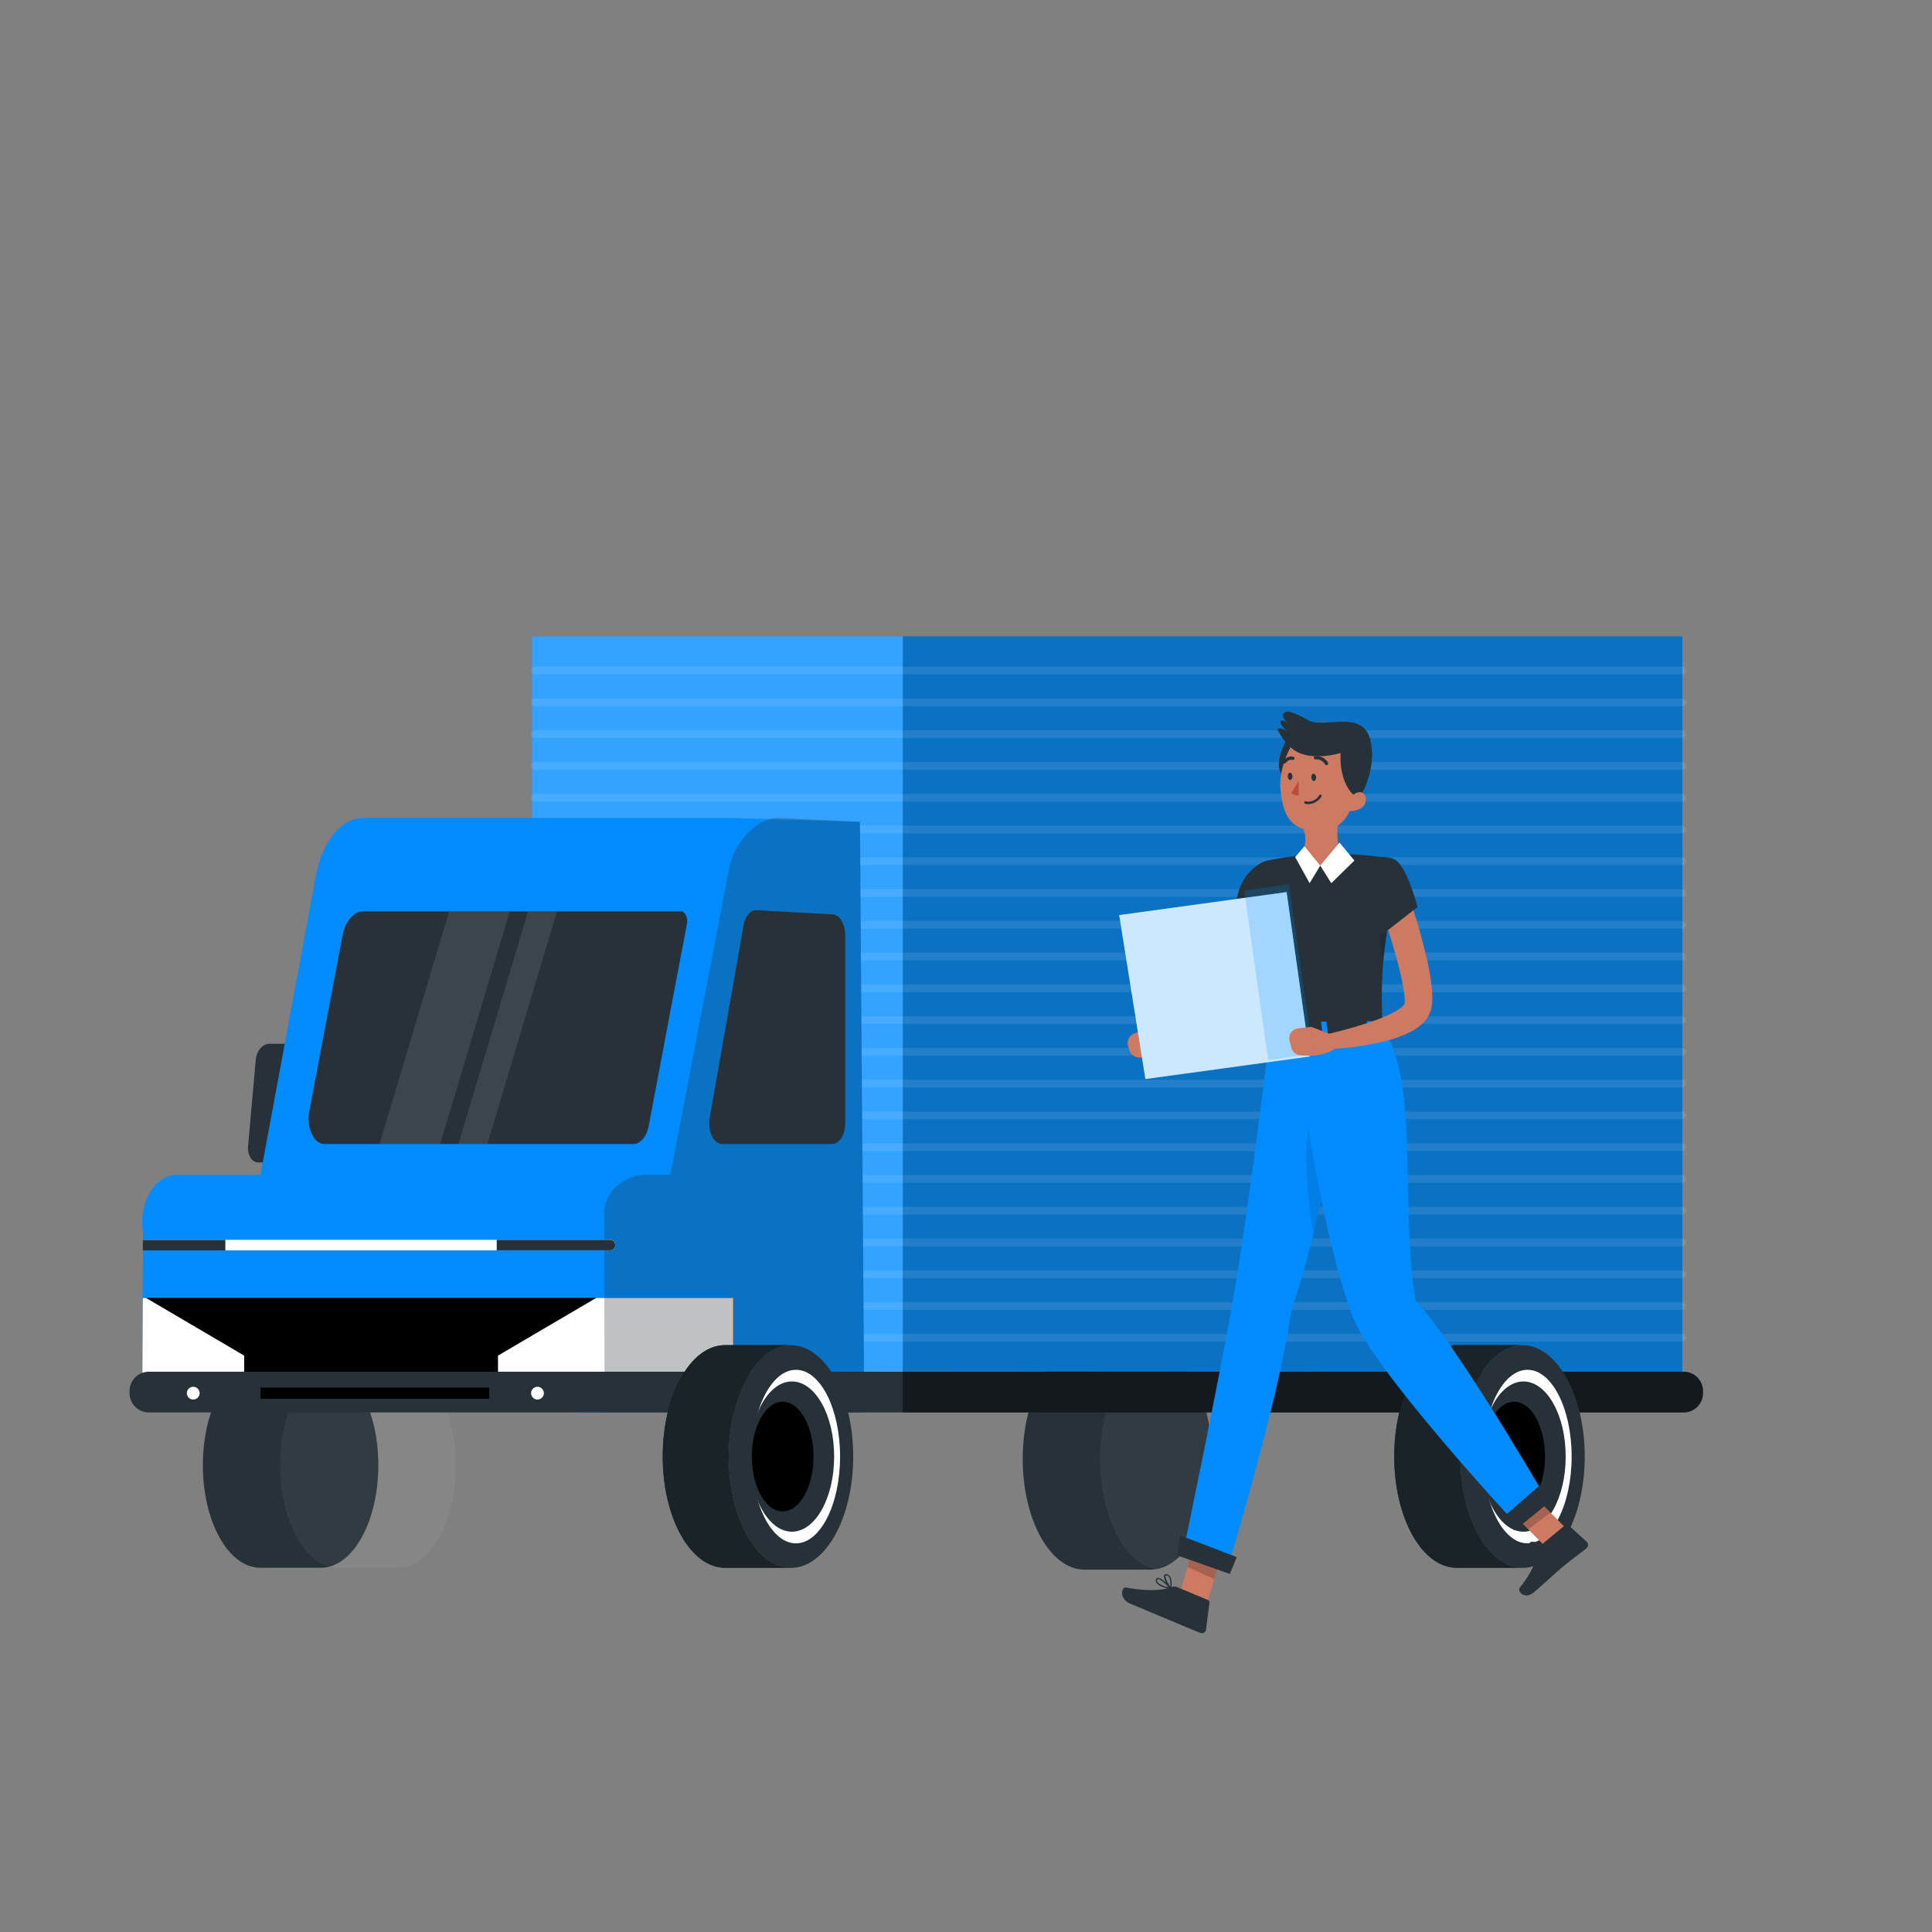 <svg xmlns="http://www.w3.org/2000/svg" xmlns:xlink="http://www.w3.org/1999/xlink" viewBox="0 0 500 500"><rect x="0" y="0" width="500" height="500" fill="#808080" stroke="none"/><defs><clipPath id="freepik--clip-path--inject-42"><path d="M297.68,348.92h-17c-8.85,0-16,12.83-16,28.66s7.17,28.65,16,28.65h17c8.85,0,16-12.83,16-28.65S306.53,348.92,297.68,348.92Z" style="fill:#263238"></path></clipPath></defs><g id="freepik--Truck--inject-42"><path d="M297.68,348.92h-17c-8.85,0-16,12.83-16,28.66s7.17,28.65,16,28.65h17c8.85,0,16-12.83,16-28.65S306.53,348.92,297.68,348.92Z" style="fill:#263238"></path><g style="clip-path:url(#freepik--clip-path--inject-42)"><path d="M317.68,348.92h-17c-8.85,0-16,12.83-16,28.66s7.17,28.65,16,28.65h17c8.85,0,16-12.83,16-28.65S326.53,348.92,317.68,348.92Z" style="fill:#fff;opacity:0.05"></path></g><polygon points="435.39 355.06 137.7 354.85 137.7 164.7 435.39 164.7 435.39 355.06" style="fill:#008CFF"></polygon><rect x="233.63" y="164.7" width="201.76" height="190.35" style="fill:#263238;opacity:0.3;isolation:isolate"></rect><rect x="137.7" y="164.7" width="95.93" height="194.11" style="fill:#fff;opacity:0.2;isolation:isolate"></rect><line x1="138.42" y1="173.54" x2="435.39" y2="173.54" style="fill:none;stroke:#fff;stroke-linecap:round;stroke-linejoin:round;stroke-width:2px;opacity:0.1"></line><line x1="138.42" y1="181.77" x2="435.39" y2="181.77" style="fill:none;stroke:#fff;stroke-linecap:round;stroke-linejoin:round;stroke-width:2px;opacity:0.1"></line><line x1="138.42" y1="189.99" x2="435.39" y2="189.99" style="fill:none;stroke:#fff;stroke-linecap:round;stroke-linejoin:round;stroke-width:2px;opacity:0.1"></line><line x1="138.42" y1="198.21" x2="435.39" y2="198.21" style="fill:none;stroke:#fff;stroke-linecap:round;stroke-linejoin:round;stroke-width:2px;opacity:0.1"></line><line x1="138.42" y1="206.44" x2="435.39" y2="206.44" style="fill:none;stroke:#fff;stroke-linecap:round;stroke-linejoin:round;stroke-width:2px;opacity:0.1"></line><line x1="138.42" y1="214.66" x2="435.39" y2="214.66" style="fill:none;stroke:#fff;stroke-linecap:round;stroke-linejoin:round;stroke-width:2px;opacity:0.1"></line><line x1="138.42" y1="222.88" x2="435.39" y2="222.88" style="fill:none;stroke:#fff;stroke-linecap:round;stroke-linejoin:round;stroke-width:2px;opacity:0.1"></line><line x1="138.42" y1="231.1" x2="435.39" y2="231.1" style="fill:none;stroke:#fff;stroke-linecap:round;stroke-linejoin:round;stroke-width:2px;opacity:0.1"></line><line x1="138.42" y1="239.33" x2="435.39" y2="239.33" style="fill:none;stroke:#fff;stroke-linecap:round;stroke-linejoin:round;stroke-width:2px;opacity:0.1"></line><line x1="138.42" y1="247.55" x2="435.39" y2="247.55" style="fill:none;stroke:#fff;stroke-linecap:round;stroke-linejoin:round;stroke-width:2px;opacity:0.1"></line><line x1="138.42" y1="255.77" x2="435.39" y2="255.77" style="fill:none;stroke:#fff;stroke-linecap:round;stroke-linejoin:round;stroke-width:2px;opacity:0.1"></line><line x1="138.42" y1="264" x2="435.39" y2="264" style="fill:none;stroke:#fff;stroke-linecap:round;stroke-linejoin:round;stroke-width:2px;opacity:0.1"></line><line x1="138.42" y1="272.22" x2="435.39" y2="272.22" style="fill:none;stroke:#fff;stroke-linecap:round;stroke-linejoin:round;stroke-width:2px;opacity:0.1"></line><line x1="138.42" y1="280.44" x2="435.39" y2="280.44" style="fill:none;stroke:#fff;stroke-linecap:round;stroke-linejoin:round;stroke-width:2px;opacity:0.1"></line><line x1="138.42" y1="288.66" x2="435.39" y2="288.66" style="fill:none;stroke:#fff;stroke-linecap:round;stroke-linejoin:round;stroke-width:2px;opacity:0.1"></line><line x1="138.42" y1="296.89" x2="435.39" y2="296.89" style="fill:none;stroke:#fff;stroke-linecap:round;stroke-linejoin:round;stroke-width:2px;opacity:0.1"></line><line x1="138.42" y1="305.11" x2="435.39" y2="305.11" style="fill:none;stroke:#fff;stroke-linecap:round;stroke-linejoin:round;stroke-width:2px;opacity:0.1"></line><line x1="138.42" y1="313.33" x2="435.39" y2="313.33" style="fill:none;stroke:#fff;stroke-linecap:round;stroke-linejoin:round;stroke-width:2px;opacity:0.1"></line><line x1="138.42" y1="321.56" x2="435.39" y2="321.56" style="fill:none;stroke:#fff;stroke-linecap:round;stroke-linejoin:round;stroke-width:2px;opacity:0.1"></line><line x1="138.42" y1="329.78" x2="435.39" y2="329.78" style="fill:none;stroke:#fff;stroke-linecap:round;stroke-linejoin:round;stroke-width:2px;opacity:0.1"></line><line x1="138.42" y1="338" x2="435.39" y2="338" style="fill:none;stroke:#fff;stroke-linecap:round;stroke-linejoin:round;stroke-width:2px;opacity:0.1"></line><line x1="138.42" y1="346.23" x2="435.39" y2="346.23" style="fill:none;stroke:#fff;stroke-linecap:round;stroke-linejoin:round;stroke-width:2px;opacity:0.1"></line><path d="M83.07,352.66H67.34c-8.2,0-14.84,11.88-14.84,26.54s6.64,26.53,14.84,26.53H83.07c8.2,0,14.84-11.88,14.84-26.53S91.27,352.66,83.07,352.66Z" style="fill:#263238"></path><path d="M103.08,352.66H87.34c-8.2,0-14.84,11.88-14.84,26.54s6.64,26.53,14.84,26.53h15.74c8.19,0,14.84-11.88,14.84-26.53S111.27,352.66,103.08,352.66Z" style="fill:#fff;opacity:0.05"></path><path d="M74.32,300.83H66.88c-1.46.05-2.66-1.51-2.69-3.49a3.22,3.22,0,0,1,0-.62l2-22.47c.25-2.31,1.68-4,3.4-4.11H77.1c1.45,0,2.65,1.53,2.68,3.51q0,.3,0,.6l-2,22.47C77.48,299,76,300.77,74.32,300.83Z" style="fill:#263238"></path><path d="M81.76,226.61,67.41,304,223.64,365.2l-1.09-152.52-34.36-1H94.07C88.41,211.63,83.42,217.71,81.76,226.61Z" style="fill:#008CFF"></path><path d="M198,239.06c-5.83-.26-11.06,4.52-12.77,11.65l-11.82,49.52H150.66l-1.24,65.33h74.83" style="fill:#008CFF"></path><path d="M84,296.07c-2.29,0-4.14-2.94-4.14-6.56a9.74,9.74,0,0,1,.18-1.88l8.59-45.44c.72-3.77,2.92-6.35,5.41-6.34h82.18c.89,0,1.62,1.14,1.62,2.56a3.74,3.74,0,0,1-.07.75c-1.8,9.36-7.65,40.37-9.89,52.23-.52,2.78-2.14,4.68-4,4.68Z" style="fill:#263238"></path><path d="M159.62,316.21a17.21,17.21,0,0,1-.17,2.38l-.43,2.93-.25,1.73-1.84,12.64-3,20.55-.83,5.71H36.81l0-5.71.08-20.55L37,323.6v-5c-1-6.6,2.19-13,7.05-14.33a6.52,6.52,0,0,1,1.75-.23H150.66C155.61,304,159.62,309.48,159.62,316.21Z" style="fill:#008CFF"></path><path d="M218.73,242v48.71c0,2.95-1.51,5.35-3.38,5.36H186.93c-1.87,0-3.38-2.4-3.38-5.36a8.57,8.57,0,0,1,.12-1.44l8.76-49.8c.42-2.39,1.82-4,3.38-3.91l19.66,1.08C217.29,236.75,218.73,239.12,218.73,242Z" style="fill:#263238"></path><polygon points="131.94 235.85 116.24 235.85 98.21 296.07 113.92 296.07 131.94 235.85" style="fill:#fff;opacity:0.1;isolation:isolate"></polygon><polygon points="144.16 235.85 136.66 235.85 118.64 296.07 126.13 296.07 144.16 235.85" style="fill:#fff;opacity:0.1;isolation:isolate"></polygon><polygon points="189.75 335.89 189.75 356.44 36.83 356.44 36.91 335.89 189.75 335.89"></polygon><polygon points="168.45 335.89 154.31 335.89 128.88 350.83 128.88 356.44 189.75 356.44 189.75 335.89 168.45 335.89" style="fill:#fff"></polygon><polygon points="63.19 350.83 63.19 356.44 36.83 356.44 36.91 335.89 37.77 335.89 63.19 350.83" style="fill:#fff"></polygon><path d="M223.71,365.56l-1.16-152.88-21-1c-5.24-.26-11.29,5.83-12.82,12.89L173.51,304h-5.93c-6.66,0-11.22,4.85-11.21,10l.09,51.58h67.25" style="fill:#263238;opacity:0.3;isolation:isolate"></path><path d="M159.23,322.24a1.35,1.35,0,0,1-.46,1,1.31,1.31,0,0,1-.9.35H37v-2.72h120.9a1.36,1.36,0,0,1,1.15.64A1.38,1.38,0,0,1,159.23,322.24Z" style="fill:#fff"></path><polygon points="58.32 320.88 58.32 323.6 36.96 323.6 36.97 320.88 58.32 320.88" style="fill:#263238"></polygon><path d="M159.23,322.24a1.35,1.35,0,0,1-.46,1,1.31,1.31,0,0,1-.9.35H128.55v-2.72h29.32a1.36,1.36,0,0,1,1.15.64A1.38,1.38,0,0,1,159.23,322.24Z" style="fill:#263238"></path><path d="M440.73,360v.54a5,5,0,0,1-5,5H38.53a5,5,0,0,1-5-5V360a5,5,0,0,1,5-5h397.2A5,5,0,0,1,440.73,360Z" style="fill:#263238"></path><rect x="67.41" y="359.11" width="59.2" height="2.89"></rect><path d="M51.66,360.55A1.65,1.65,0,1,1,50,358.9,1.65,1.65,0,0,1,51.66,360.55Z" style="fill:#fff"></path><path d="M140.75,360.55a1.65,1.65,0,1,1-1.65-1.65A1.65,1.65,0,0,1,140.75,360.55Z" style="fill:#fff"></path><path d="M188.59,376.93c0-15.91,7.21-28.81,16.11-28.81H187.61c-8.89,0-16.1,12.9-16.1,28.81s7.21,28.8,16.1,28.8H204.7C195.8,405.76,188.59,392.87,188.59,376.93Z"></path><path d="M188.59,376.93c0-15.91,7.21-28.81,16.11-28.81H187.61c-8.89,0-16.1,12.9-16.1,28.81s7.21,28.8,16.1,28.8H204.7C195.8,405.76,188.59,392.87,188.59,376.93Z" style="fill:#263238;opacity:0.7;isolation:isolate"></path><ellipse cx="204.7" cy="376.96" rx="16.11" ry="28.81" style="fill:#263238"></ellipse><ellipse cx="205.99" cy="376.96" rx="11.42" ry="22.46" style="fill:#fff"></ellipse><ellipse cx="204.95" cy="376.96" rx="10.93" ry="19.44" style="fill:#263238"></ellipse><ellipse cx="202.55" cy="376.96" rx="7.98" ry="14.19"></ellipse><path d="M440.73,360v.54a5,5,0,0,1-5,5H233.63V355h202.1A5,5,0,0,1,440.73,360Z" style="opacity:0.5"></path><path d="M377.92,376.93c0-15.91,7.21-28.81,16.1-28.81H376.94c-8.9,0-16.11,12.9-16.11,28.81s7.21,28.8,16.11,28.8H394C385.13,405.76,377.92,392.87,377.92,376.93Z"></path><path d="M377.92,376.93c0-15.91,7.21-28.81,16.1-28.81H376.94c-8.9,0-16.11,12.9-16.11,28.81s7.21,28.8,16.11,28.8H394C385.13,405.76,377.92,392.87,377.92,376.93Z" style="fill:#263238;opacity:0.7;isolation:isolate"></path><ellipse cx="394.02" cy="376.96" rx="16.11" ry="28.81" style="fill:#263238"></ellipse><ellipse cx="395.32" cy="376.96" rx="11.42" ry="22.46" style="fill:#fff"></ellipse><ellipse cx="394.27" cy="376.96" rx="10.93" ry="19.44" style="fill:#263238"></ellipse><ellipse cx="391.87" cy="376.96" rx="7.98" ry="14.19"></ellipse></g><g id="freepik--Character--inject-42"><path d="M328.86,236c-.2,3.85-.55,7.57-1.12,11.36a63.37,63.37,0,0,1-2.56,11.53,19.5,19.5,0,0,1-1.43,3.16,9,9,0,0,1-1.44,1.86l-.28.26-.16.12-.08.07-.34.23-.67.47a36.37,36.37,0,0,1-5.34,2.83,61.16,61.16,0,0,1-10.93,3.62l-1.3-3.56c3.18-1.76,6.44-3.56,9.41-5.43a41.78,41.78,0,0,0,4.18-2.93l.44-.37.22-.19v0h0s.09-.15.2-.39a13.52,13.52,0,0,0,.72-2,44.58,44.58,0,0,0,1.07-5c.31-1.74.56-3.51.77-5.31.41-3.57.76-7.23,1-10.79Z" style="fill:#ce7a63"></path><path d="M305.58,268l-6.14-1.9,1.15,7.43s4-.5,6-2.74Z" style="fill:#ce7a63"></path><path d="M292,270.88l.34,1a2.7,2.7,0,0,0,2.69,1.81l3.13-.14L297,266.1l-3.44,1.35A2.72,2.72,0,0,0,292,270.88Z" style="fill:#ce7a63"></path><path d="M336.12,228.79c0,2.32-1.12,6.9-2.08,10.34-.71,2.47-1.3,4.35-1.3,4.35l-1.41-.35-11.62-2.94c-.18-6,.05-12.53,6-16.45C329.43,221.28,336.09,224.66,336.12,228.79Z" style="fill:#263238"></path><path d="M336.11,229.19c-.76-.8-2.48-.94-6.23.25-5.37,1.7-6.87,7.58-6.94,11.57l8.39,2.12.72.19.69.16s.29-.94.71-2.37h0c.17-.58.38-1.26.58-2A54.34,54.34,0,0,0,336.11,229.19Z" style="opacity:0.3;isolation:isolate"></path><polygon points="312.27 415.47 305.18 412.99 309.64 397.63 316.72 400.12 312.27 415.47" style="fill:#ce7a63"></polygon><polygon points="407 397.27 401.23 401.57 389.42 389.6 395.19 385.3 407 397.27" style="fill:#ce7a63"></polygon><path d="M398.87,399.82l6.23-5.15a.58.58,0,0,1,.76,0l4.78,4.34a1.15,1.15,0,0,1,0,1.63l-.1.09c-2.2,1.76-3.36,2.5-6.1,4.76-1.68,1.39-5.21,4.72-7.54,6.64s-4.35-.27-3.55-1.28c3.57-4.52,4.4-7.5,4.82-9.94A1.93,1.93,0,0,1,398.87,399.82Z" style="fill:#263238"></path><path d="M304.7,410.77l7.88,3.29a.71.71,0,0,1,.42.74l-.89,6.95a1.06,1.06,0,0,1-1.18.92,1,1,0,0,1-.3-.08c-2.79-1.13-4.1-1.69-7.56-3.14L292.45,415c-2.88-1.21-2.26-4.37-1-4.14,5.83,1.06,9.59.71,11.89-.16A1.77,1.77,0,0,1,304.7,410.77Z" style="fill:#263238"></path><polygon points="309.64 397.64 307.35 405.55 314.25 408.67 316.73 400.12 309.64 397.64" style="opacity:0.2;isolation:isolate"></polygon><polygon points="395.2 385.3 389.42 389.6 395.51 395.77 401.28 391.47 395.2 385.3" style="opacity:0.2;isolation:isolate"></polygon><path d="M357.92,266.33l-29.2.42c-4-22.61-5-33.4-5-38.59a5.56,5.56,0,0,1,4.5-5.48c1.78-.35,4-.75,6.23-1.06.76-.1,1.53-.2,2.29-.28a93.16,93.16,0,0,1,13.26-.19c.66,0,1.31.06,2,.1,3,.19,5.74.57,7.69.87a2.68,2.68,0,0,1,2.22,3.07.77.77,0,0,1,0,.15c-.86,4-1.56,7.55-2.12,10.71-.89,5-1.45,9.08-1.78,12.64A110.52,110.52,0,0,0,357.92,266.33Z" style="fill:#263238"></path><path d="M358,248.72c-1.47-4.41-1.39-13.56.19-16.52l1.61,3.87C358.89,241.1,358.33,245.16,358,248.72Z" style="opacity:0.1;isolation:isolate"></path><path d="M328.72,266.75s-5,42.51-9.51,69c-3.57,20.74-12.59,63.91-12.59,63.91l11.71,4.15s13.41-45,15.76-64.22c9.45-27.71,16.25-73.05,16.25-73.05Z" style="fill:#008CFF"></path><polygon points="304.72 402.56 318.27 407.33 320.08 402.98 305.38 397.36 304.72 402.56" style="fill:#263238"></polygon><path d="M343.52,279.38l-4.38,8.39c-1.6,6.32-1.22,21.7.81,31.42,3.64-14.65,6.55-30.07,8.36-40.42Z" style="opacity:0.1;isolation:isolate"></path><path d="M335.06,266.75s5.23,47.58,15,74c4.9,13.25,41.25,52.53,41.25,52.53l8.2-6.56s-23.05-39.63-33.13-50c-4.11-23,1.06-57.48-8.49-70.38Z" style="fill:#008CFF"></path><polygon points="392 396.09 401.62 388.21 399.02 383.94 388.49 393.11 392 396.09" style="fill:#263238"></polygon><path d="M358.38,264.62l1.35,2.59c.1.2-.13.42-.47.42l-30.64.44c-.27,0-.48-.13-.51-.29l-.29-2.61c0-.18.21-.34.49-.34l29.58-.43A.58.58,0,0,1,358.38,264.62Z" style="fill:#263238"></path><path d="M354.41,268h.81c.15,0,.27-.09.26-.18l-.43-3.4c0-.1-.14-.17-.3-.17H354c-.16,0-.28.09-.26.18l.42,3.39C354.11,267.9,354.26,268,354.41,268Z" style="fill:#008CFF"></path><path d="M330.82,268.32h.8c.16,0,.27-.09.26-.19l-.41-3.39c0-.1-.16-.18-.32-.18h-.8c-.16,0-.28.09-.27.19l.42,3.39C330.52,268.24,330.66,268.32,330.82,268.32Z" style="fill:#008CFF"></path><path d="M342.62,268.13h.8c.16,0,.28-.09.27-.19l-.42-3.39c0-.11-.15-.19-.31-.18h-.8c-.16,0-.27.09-.27.19l.42,3.39C342.3,268.07,342.46,268.13,342.62,268.13Z" style="fill:#008CFF"></path><polygon points="289.64 236.82 332.98 230.87 338.98 273.42 296.42 279.26 289.64 236.82" style="fill:#008CFF"></polygon><polygon points="289.64 236.82 332.98 230.87 338.98 273.42 296.42 279.26 289.64 236.82" style="fill:#fff;opacity:0.8;isolation:isolate"></polygon><rect x="324.28" y="230.89" width="11.69" height="44.34" transform="matrix(0.99, -0.14, 0.14, 0.99, -31.36, 47.27)" style="fill:#008CFF;opacity:0.2;isolation:isolate"></rect><path d="M345.27,268.06l-6-2.35.59,7.5s4-.2,6.15-2.29Z" style="fill:#ce7a63"></path><path d="M364.14,230.72c1.61,4.5,3,9,4.18,13.6.6,2.31,1.16,4.63,1.61,7,.22,1.2.41,2.42.55,3.69a25.66,25.66,0,0,1,.17,4,10.67,10.67,0,0,1-.4,2.57,7.42,7.42,0,0,1-1.61,2.77,12.77,12.77,0,0,1-3.75,2.77,33.27,33.27,0,0,1-7.24,2.53,76.06,76.06,0,0,1-14.25,1.91l-.47-3.77c2.19-.52,4.43-1.1,6.61-1.71s4.35-1.29,6.43-2.05a32.44,32.44,0,0,0,5.72-2.61,6.64,6.64,0,0,0,1.74-1.47c.13-.2.13-.25.11-.25a6.61,6.61,0,0,0,0-.89,21.46,21.46,0,0,0-.31-2.89c-.16-1-.38-2.12-.62-3.22-.5-2.14-1.06-4.33-1.69-6.52-1.25-4.34-2.66-8.75-4.07-13Z" style="fill:#ce7a63"></path><path d="M333.74,269.41l.47,1.74a2.65,2.65,0,0,0,2.49,2l3.22.09-.59-7.49-3.28.37a2.66,2.66,0,0,0-2.38,2.92A2.7,2.7,0,0,0,333.74,269.41Z" style="fill:#ce7a63"></path><path d="M360.73,222.34c3.36,1.37,6.11,12.41,6.11,12.41L357.56,242s-6.58-10.3-5.24-14.77C353.46,223.45,356.45,220.61,360.73,222.34Z" style="fill:#263238"></path><path d="M396.6,402.94h-.12a1,1,0,0,1-.81-.52.59.59,0,0,1-.05-.59c.41-.8,3-1.12,3.28-1.15a.16.16,0,0,1,.17.08.17.17,0,0,1,0,.19C398.53,401.68,397.48,402.88,396.6,402.94Zm1.95-1.87c-1,.15-2.41.48-2.61.92a.23.23,0,0,0,0,.25.62.62,0,0,0,.53.36c.5,0,1.3-.54,2.1-1.53Z" style="fill:#263238"></path><path d="M398.78,401c-.87,0-2.61-.31-3-1a.6.6,0,0,1,.14-.73.89.89,0,0,1,.7-.29c1.05,0,2.38,1.61,2.42,1.7a.15.15,0,0,1,0,.16.15.15,0,0,1-.13.11Zm-2.22-1.66a.59.59,0,0,0-.37.18c-.15.16-.12.26-.08.34.23.44,1.6.8,2.48.8a4,4,0,0,0-1.95-1.33Z" style="fill:#263238"></path><path d="M300.67,410.61a2.82,2.82,0,0,1-1.39-1,1.1,1.1,0,0,1-.08-.92.52.52,0,0,1,.38-.35c.92-.17,3.09,2.16,3.51,2.63a.18.18,0,0,1,0,.2.16.16,0,0,1-.18.08A11.51,11.51,0,0,1,300.67,410.61Zm-.69-1.88a.63.63,0,0,0-.33-.06s-.09,0-.13.12a.72.72,0,0,0,.06.64c.31.54,1.38,1.05,2.9,1.38A10.42,10.42,0,0,0,300,408.73Z" style="fill:#263238"></path><path d="M302.9,411.23l-.06,0c-.73-.73-1.92-2.92-1.51-3.62.09-.15.28-.31.71-.19,1.61.47,1.12,3.59,1.09,3.72a.13.13,0,0,1-.12.13A.11.11,0,0,1,302.9,411.23Zm-.8-3.49H302c-.16-.05-.28,0-.32,0-.24.41.53,2.06,1.23,2.94C302.9,409.91,303,408.14,302.1,407.74Z" style="fill:#263238"></path><path d="M333.08,191.23s-4,6.69-1,9.62,3.88-7.46,3.88-7.46Z" style="fill:#263238"></path><path d="M351.66,206.93s5-7.82,2.92-15.59-11.8-2.75-15.9-4.88a23.46,23.46,0,0,0-4.77-2.21,1.83,1.83,0,0,0-1.59.27c-1,.88.74,2.53,1.28,3.15a5.52,5.52,0,0,0-1.14-1c-.53-.35-1.24-.38-1,.51a4.4,4.4,0,0,0,2.08,2.2c-.39-.22-2.7-1.39-2.86-.66a.72.72,0,0,0,.13.5c1.5,2.8,4.52,6.32,8,6.39C343,195.67,347,207.46,351.66,206.93Z" style="fill:#263238"></path><path d="M353.43,207.28c-.26,2.64-4.18,2.67-4.18,2.67a8.48,8.48,0,0,1-3.07,3.72,22,22,0,0,0,.16,4.78c.66,2.49,1.5,3.35,2.55,3.91h0l-.84.83a11,11,0,0,1-5.28,1.47l-1.1-.64-1.44.23c-4-1.31-3-4-3-4a8.09,8.09,0,0,0,.11-5.71c-3.84-1.2-5.41-4.54-5.95-10.16s2.62-11,2.62-11c4.34,4.19,12.94,1.5,12.94,1.5-.37,7.88,3.31,10.79,3.31,10.79C351.47,204.59,353.68,204.65,353.43,207.28Z" style="fill:#ce7a63"></path><path d="M339.47,208a4.42,4.42,0,0,0,2.51-1.84.33.33,0,0,0-.08-.45.32.32,0,0,0-.45.07,3.25,3.25,0,0,1-3.51,1.6.32.32,0,0,0-.4.21.33.33,0,0,0,.21.41A3.4,3.4,0,0,0,339.47,208Z" style="fill:#263238"></path><path d="M340.61,201.12c0,.51-.2.95-.54,1s-.65-.37-.69-.88.21-1,.55-1S340.57,200.6,340.61,201.12Z" style="fill:#263238"></path><path d="M334.49,200.86c0,.51-.2.95-.54,1s-.64-.37-.68-.88.2-.95.54-1S334.46,200.34,334.49,200.86Z" style="fill:#263238"></path><path d="M336.11,205.81l-.07-3.7-1.84,3.12A2.3,2.3,0,0,0,336.11,205.81Z" style="fill:#ba4d3c"></path><path d="M343.4,198a.34.34,0,0,0,.12-.06.42.42,0,0,0,.14-.59,3.47,3.47,0,0,0-3.27-1.68.42.42,0,0,0-.37.48.43.43,0,0,0,.48.37h0a2.64,2.64,0,0,1,2.43,1.28A.43.43,0,0,0,343.4,198Z" style="fill:#263238"></path><path d="M332.55,197.59a.45.45,0,0,0,.27-.2,1.68,1.68,0,0,1,1.68-.73.42.42,0,0,0,.5-.34.43.43,0,0,0-.34-.5,2.5,2.5,0,0,0-2.58,1.14.44.44,0,0,0,.15.59A.45.45,0,0,0,332.55,197.59Z" style="fill:#263238"></path><polygon points="350.52 222.71 348.37 224.81 344.54 228.57 343.1 226.28 341.67 224.02 346.67 218.06 350.31 222.46 350.52 222.71" style="fill:#fff"></polygon><polygon points="341.67 224.02 340.56 225.87 338.93 228.57 335.19 221.82 337.58 219.01 341.67 224.02" style="fill:#fff"></polygon></g></svg>